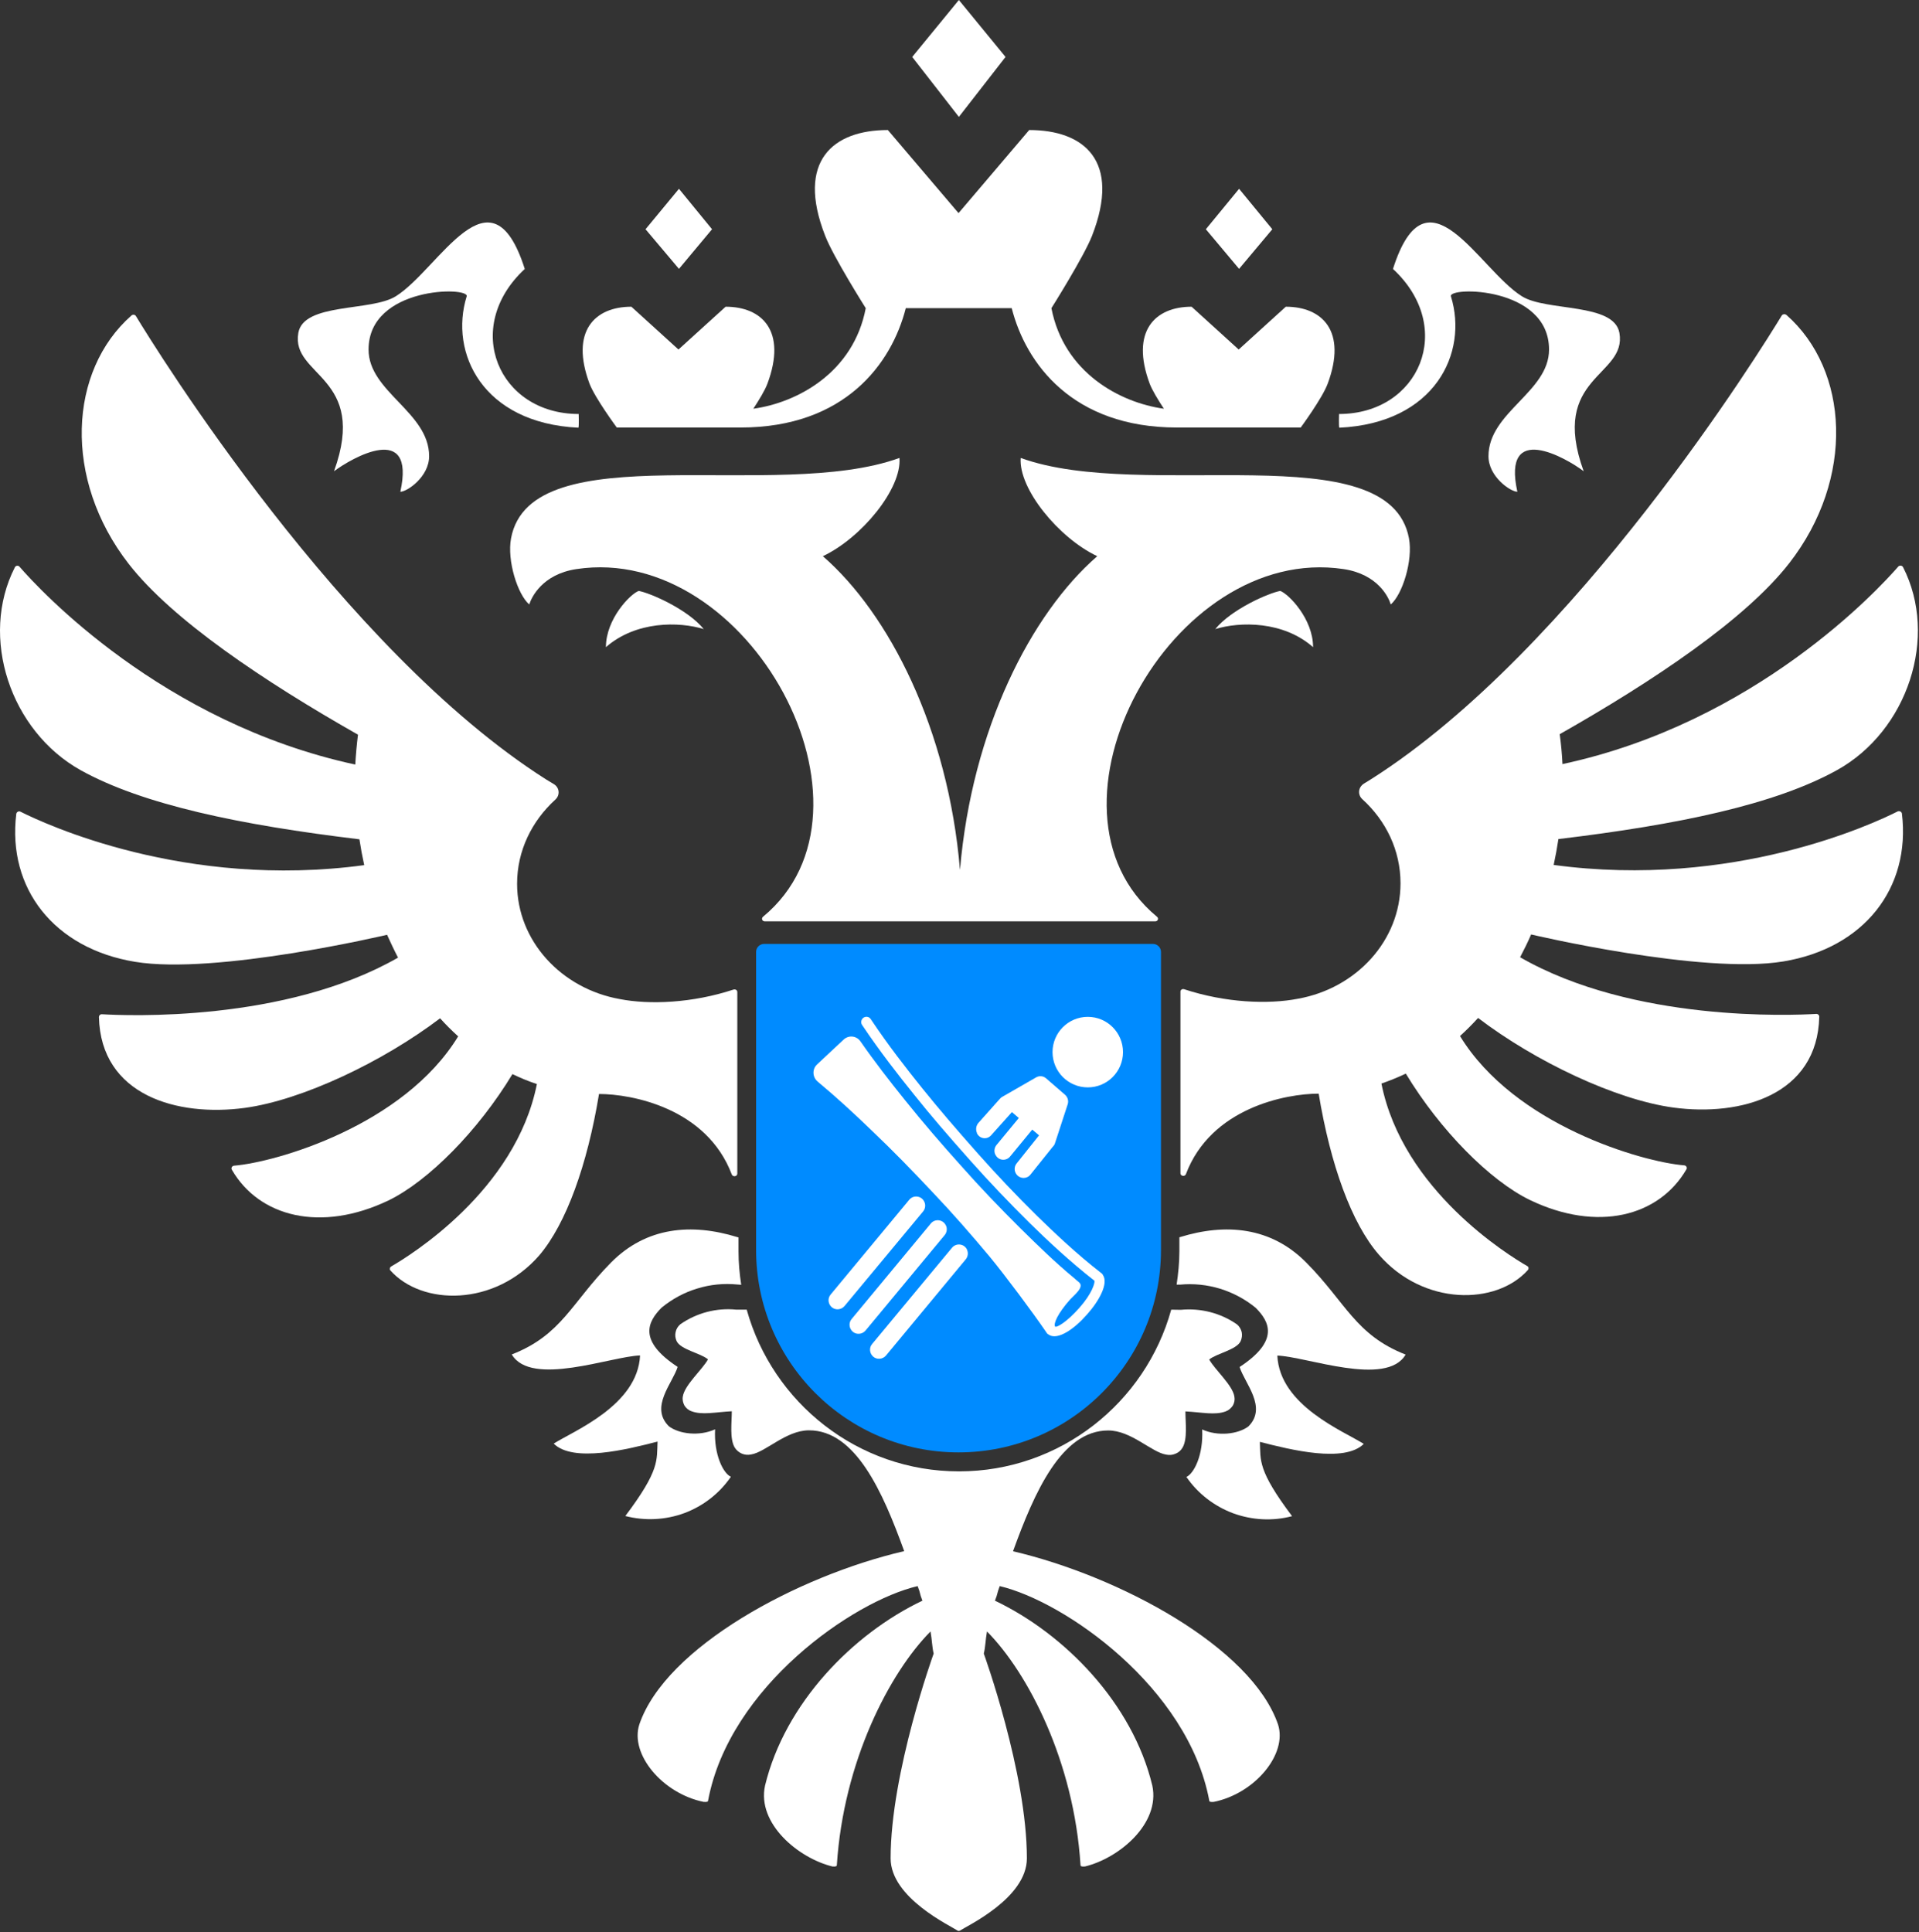 <?xml version="1.0" encoding="UTF-8"?> <svg xmlns="http://www.w3.org/2000/svg" viewBox="0 0 39.728 40" fill="none"><rect x="0" y="0" width="39.728" height="40" fill="#333333" stroke="none"/><path d="M25.159 13.024C25.671 12.866 26.565 12.854 27.184 13.398C27.184 12.815 26.682 12.3 26.505 12.234C26.275 12.273 25.494 12.611 25.159 13.024Z" fill="white"></path><path d="M30.038 6.136C29.972 5.93 32.069 5.924 32.069 7.237C32.069 8.117 30.815 8.532 30.815 9.445C30.815 9.87 31.273 10.181 31.413 10.181C31.09 8.715 32.425 9.481 32.786 9.756C32.069 7.784 33.684 7.799 33.526 6.893C33.415 6.262 32.012 6.453 31.506 6.133C30.606 5.568 29.541 3.36 28.838 5.568C30.148 6.782 29.385 8.571 27.722 8.571C27.722 8.571 27.713 8.834 27.728 8.855C29.711 8.76 30.399 7.303 30.038 6.136Z" fill="white"></path><path d="M6.915 9.756C7.277 9.484 8.611 8.715 8.288 10.181C8.429 10.181 8.884 9.87 8.884 9.445C8.884 8.532 7.63 8.114 7.63 7.237C7.63 5.924 9.727 5.93 9.661 6.136C9.299 7.303 9.99 8.76 11.974 8.855C11.989 8.834 11.98 8.571 11.98 8.571C10.319 8.571 9.557 6.782 10.864 5.568C10.161 3.36 9.096 5.568 8.195 6.133C7.687 6.453 6.284 6.262 6.176 6.893C6.018 7.796 7.63 7.784 6.915 9.756Z" fill="white"></path><path d="M12.544 13.398C13.166 12.854 14.058 12.866 14.569 13.024C14.234 12.611 13.451 12.273 13.223 12.234C13.047 12.297 12.544 12.815 12.544 13.398Z" fill="white"></path><path d="M20.817 1.179L19.851 0L18.885 1.179L19.851 2.42L20.817 1.179Z" fill="white"></path><path d="M26.34 4.746L25.652 3.909L24.964 4.746L25.652 5.566L26.34 4.746Z" fill="white"></path><path d="M14.741 4.746L14.056 3.909L13.364 4.746L14.056 5.566L14.741 4.746Z" fill="white"></path><path d="M14.167 31.326C14.559 31.179 14.894 30.919 15.13 30.575H15.133C14.975 30.506 14.777 30.12 14.804 29.591C14.478 29.74 14.059 29.689 13.847 29.528C13.446 29.13 13.925 28.637 14.029 28.299C13.201 27.754 13.41 27.362 13.697 27.072C13.916 26.893 14.164 26.758 14.433 26.677C14.702 26.593 14.984 26.566 15.265 26.593L15.345 26.599C15.31 26.372 15.289 26.144 15.289 25.908V25.618L15.265 25.612C14.316 25.319 13.38 25.4 12.65 26.138C11.831 26.967 11.633 27.637 10.595 28.041C10.996 28.72 12.653 28.08 13.251 28.062C13.201 29.097 11.875 29.624 11.463 29.887C11.863 30.285 12.976 30.01 13.613 29.845C13.595 30.234 13.664 30.431 12.946 31.386C13.35 31.49 13.778 31.469 14.167 31.326Z" fill="white"></path><path d="M27.042 26.138C26.312 25.4 25.376 25.319 24.428 25.612L24.416 25.615V25.908C24.416 26.141 24.392 26.372 24.359 26.596H24.428C24.709 26.569 24.99 26.599 25.259 26.68C25.528 26.764 25.777 26.896 25.995 27.075C26.282 27.362 26.492 27.757 25.663 28.301C25.768 28.64 26.243 29.133 25.845 29.531C25.633 29.692 25.214 29.743 24.888 29.594C24.915 30.123 24.718 30.509 24.559 30.578H24.562C24.799 30.922 25.137 31.182 25.528 31.329C25.92 31.472 26.345 31.496 26.749 31.389C26.031 30.434 26.1 30.237 26.082 29.851C26.722 30.016 27.832 30.291 28.233 29.893C27.82 29.629 26.492 29.103 26.444 28.065C27.042 28.083 28.702 28.723 29.1 28.044C28.059 27.637 27.862 26.964 27.042 26.138Z" fill="white"></path><path d="M27.817 11.782C28.526 11.889 28.75 12.368 28.792 12.514C29.031 12.311 29.255 11.608 29.169 11.144C28.759 8.961 23.685 10.408 21.131 9.481C21.083 10.118 21.918 11.138 22.716 11.515C21.349 12.703 20.123 15.09 19.874 18.01C19.629 15.09 18.4 12.7 17.035 11.515C17.834 11.138 18.672 10.118 18.621 9.481C16.066 10.408 10.99 8.961 10.58 11.144C10.493 11.608 10.718 12.311 10.957 12.514C11.002 12.368 11.226 11.889 11.932 11.782C15.507 11.24 18.492 16.753 15.797 18.979C15.755 19.015 15.779 19.075 15.836 19.075H23.916C23.97 19.075 23.994 19.012 23.952 18.979C21.256 16.753 24.242 11.243 27.817 11.782Z" fill="white"></path><path d="M12.769 8.851H15.333C17.49 8.851 18.459 7.529 18.752 6.38H20.945C21.238 7.529 22.207 8.851 24.364 8.851H26.928C26.928 8.851 27.376 8.244 27.487 7.942C27.891 6.856 27.376 6.35 26.619 6.35L25.644 7.236L24.669 6.35C23.912 6.35 23.398 6.856 23.801 7.942C23.852 8.079 23.978 8.283 24.095 8.462C23.185 8.336 22.025 7.714 21.767 6.38C21.767 6.38 22.44 5.312 22.608 4.881C23.215 3.326 22.44 2.692 21.307 2.692L19.844 4.412L18.381 2.692C17.25 2.692 16.475 3.329 17.083 4.881C17.25 5.315 17.923 6.38 17.923 6.38C17.669 7.714 16.505 8.336 15.596 8.462C15.713 8.283 15.838 8.079 15.889 7.939C16.293 6.853 15.778 6.35 15.022 6.35L14.046 7.236L13.071 6.35C12.314 6.35 11.8 6.856 12.204 7.942C12.32 8.244 12.769 8.851 12.769 8.851Z" fill="white"></path><path d="M39.284 16.8C38.788 17.051 35.886 18.409 32.165 17.907C32.203 17.73 32.236 17.551 32.263 17.371C34.74 17.075 36.75 16.656 38.034 15.942C39.496 15.128 40.134 13.183 39.398 11.742C39.38 11.706 39.326 11.7 39.299 11.73C38.895 12.193 36.352 14.96 32.347 15.819C32.338 15.612 32.317 15.403 32.29 15.2C34.235 14.096 36.134 12.824 37.041 11.661C38.408 9.905 38.282 7.661 36.981 6.518C36.954 6.498 36.915 6.501 36.894 6.524C36.891 6.527 36.891 6.527 36.888 6.53C36.475 7.209 32.622 13.438 28.392 16.127C28.341 16.16 28.288 16.193 28.237 16.223C28.117 16.298 28.102 16.453 28.204 16.546C28.691 16.989 28.994 17.602 28.994 18.287C28.994 19.474 28.078 20.462 26.87 20.677C26.253 20.797 25.368 20.761 24.515 20.48C24.476 20.468 24.438 20.492 24.438 20.53V24.291C24.438 24.35 24.53 24.365 24.551 24.309C25.069 22.936 26.621 22.642 27.3 22.642C27.543 24.111 27.979 25.326 28.548 25.978C29.472 27.04 30.977 27.025 31.632 26.292C31.65 26.268 31.65 26.235 31.626 26.217C31.623 26.214 31.62 26.211 31.617 26.211C31.234 25.99 29.038 24.644 28.599 22.433C28.772 22.373 28.94 22.304 29.104 22.227C29.813 23.399 30.845 24.443 31.674 24.844C33.068 25.514 34.345 25.188 34.914 24.207C34.934 24.171 34.908 24.129 34.866 24.126C34.004 24.057 31.354 23.297 30.226 21.449C30.358 21.329 30.48 21.206 30.6 21.075C31.782 21.975 33.448 22.768 34.644 22.93C36.041 23.118 37.627 22.672 37.663 21.048C37.663 21.015 37.633 20.988 37.6 20.991C37.103 21.021 33.813 21.165 31.47 19.818C31.551 19.663 31.629 19.507 31.698 19.346C31.698 19.346 35.24 20.183 36.918 19.905C38.587 19.63 39.562 18.389 39.374 16.839C39.365 16.803 39.32 16.782 39.284 16.8Z" fill="white"></path><path d="M12.401 22.649C13.08 22.649 14.63 22.94 15.15 24.316C15.174 24.372 15.264 24.358 15.264 24.298V20.537C15.264 20.499 15.225 20.475 15.186 20.487C14.334 20.768 13.445 20.804 12.832 20.684C11.623 20.469 10.705 19.481 10.705 18.297C10.705 17.612 11.01 16.999 11.495 16.556C11.599 16.463 11.585 16.305 11.465 16.233C11.411 16.2 11.36 16.17 11.306 16.137C7.079 13.451 3.229 7.229 2.814 6.544C2.796 6.514 2.757 6.508 2.727 6.526C2.724 6.529 2.721 6.529 2.721 6.532C1.423 7.674 1.297 9.915 2.664 11.674C3.567 12.834 5.467 14.106 7.411 15.21C7.385 15.416 7.367 15.623 7.355 15.829C3.352 14.964 0.812 12.203 0.405 11.734C0.379 11.701 0.325 11.707 0.307 11.746C-0.429 13.19 0.211 15.132 1.671 15.946C2.954 16.658 4.967 17.079 7.441 17.376C7.468 17.555 7.501 17.734 7.54 17.911C3.825 18.414 0.923 17.055 0.423 16.804C0.388 16.786 0.343 16.81 0.337 16.849C0.148 18.396 1.123 19.637 2.793 19.912C4.471 20.19 8.01 19.353 8.013 19.353C8.085 19.511 8.159 19.67 8.24 19.826C5.898 21.169 2.61 21.028 2.111 20.998C2.075 20.995 2.048 21.025 2.048 21.055C2.087 22.679 3.669 23.125 5.066 22.937C6.26 22.775 7.929 21.979 9.111 21.082C9.23 21.214 9.353 21.336 9.485 21.456C8.357 23.305 5.709 24.064 4.845 24.133C4.803 24.139 4.779 24.181 4.8 24.217C5.365 25.195 6.643 25.521 8.04 24.854C8.868 24.453 9.9 23.409 10.609 22.237C10.774 22.317 10.941 22.386 11.115 22.443C10.675 24.654 8.479 26 8.096 26.221C8.073 26.236 8.061 26.269 8.076 26.293C8.079 26.296 8.079 26.299 8.082 26.302C8.737 27.035 10.241 27.053 11.166 25.988C11.722 25.333 12.159 24.118 12.401 22.649Z" fill="white"></path><path d="M20.972 32.116C21.417 30.886 21.98 29.615 22.943 29.615C23.419 29.615 23.838 30.067 24.143 30.115C24.209 30.129 24.274 30.123 24.334 30.097C24.397 30.073 24.448 30.028 24.481 29.971C24.588 29.789 24.541 29.454 24.541 29.22C24.885 29.238 25.151 29.304 25.375 29.22C25.435 29.199 25.486 29.154 25.522 29.101C25.555 29.044 25.567 28.978 25.555 28.915C25.519 28.676 25.151 28.359 25.034 28.146C25.184 28.021 25.597 27.946 25.683 27.769C25.71 27.71 25.719 27.644 25.707 27.581C25.692 27.518 25.659 27.461 25.609 27.419C25.27 27.183 24.858 27.078 24.448 27.117H24.433L24.247 27.114C23.715 29.041 21.947 30.462 19.853 30.462C17.759 30.462 15.994 29.041 15.459 27.114H15.261H15.246C14.836 27.072 14.423 27.18 14.085 27.416C14.035 27.458 13.999 27.515 13.987 27.578C13.972 27.641 13.981 27.707 14.008 27.766C14.094 27.943 14.507 28.015 14.657 28.143C14.54 28.356 14.172 28.673 14.136 28.912C14.124 28.975 14.139 29.041 14.169 29.098C14.202 29.151 14.253 29.196 14.316 29.217C14.54 29.301 14.803 29.235 15.15 29.217C15.15 29.448 15.103 29.786 15.21 29.968C15.246 30.025 15.297 30.067 15.357 30.094C15.417 30.12 15.485 30.126 15.548 30.112C15.853 30.064 16.272 29.612 16.748 29.612C17.711 29.612 18.273 30.88 18.719 32.113C16.521 32.624 13.783 34.096 13.236 35.7C13.035 36.316 13.715 37.133 14.573 37.306C14.579 37.306 14.582 37.303 14.588 37.303C14.591 37.303 14.591 37.303 14.591 37.306C14.624 37.306 14.66 37.306 14.66 37.273C15.103 34.922 17.657 33.151 18.997 32.837C19.063 33.001 19.03 32.971 19.096 33.139C17.657 33.824 16.251 35.26 15.838 36.968C15.668 37.752 16.526 38.47 17.238 38.643C17.244 38.643 17.247 38.643 17.253 38.64C17.256 38.64 17.256 38.64 17.256 38.643C17.289 38.643 17.325 38.643 17.325 38.61C17.463 36.471 18.411 34.638 19.264 33.776C19.294 33.941 19.297 34.105 19.329 34.234C19.329 34.234 18.438 36.696 18.438 38.473C18.438 39.292 19.673 39.867 19.838 39.977C19.841 39.974 19.844 39.974 19.85 39.971C19.853 39.971 19.856 39.974 19.859 39.977C20.023 39.87 21.259 39.295 21.259 38.473C21.259 36.696 20.367 34.234 20.367 34.234C20.4 34.105 20.403 33.941 20.433 33.776C21.286 34.638 22.234 36.471 22.369 38.61C22.369 38.643 22.402 38.643 22.438 38.643C22.441 38.643 22.441 38.643 22.441 38.64C22.447 38.64 22.453 38.643 22.456 38.643C23.167 38.473 24.023 37.755 23.856 36.968C23.446 35.26 22.037 33.824 20.598 33.139C20.664 32.971 20.634 33.001 20.697 32.837C22.037 33.154 24.591 34.925 25.034 37.273C25.034 37.306 25.067 37.306 25.103 37.306C25.106 37.306 25.106 37.306 25.106 37.303C25.112 37.303 25.115 37.306 25.121 37.306C25.977 37.136 26.658 36.316 26.458 35.7C25.908 34.099 23.17 32.63 20.972 32.116Z" fill="white"></path><path d="M18.254 26.82L18.257 26.814L18.254 26.82Z" fill="white"></path><path fill-rule="evenodd" clip-rule="evenodd" d="M23.87 19.542H15.817C15.728 19.542 15.653 19.617 15.653 19.707V25.878C15.653 28.193 17.528 30.069 19.844 30.069C22.159 30.069 24.035 28.193 24.035 25.878V19.707C24.035 19.617 23.96 19.542 23.87 19.542Z" fill="#008BFF"></path><path d="M22.52 22.512C22.923 22.512 23.249 22.185 23.249 21.782C23.249 21.379 22.923 21.052 22.52 21.052C22.116 21.052 21.79 21.379 21.79 21.782C21.79 22.185 22.116 22.512 22.52 22.512Z" fill="white"></path><path d="M20.02 25.871C19.963 25.748 19.796 25.727 19.709 25.832L18.055 27.825C17.989 27.902 18.001 28.019 18.076 28.085L18.079 28.088C18.156 28.154 18.276 28.142 18.342 28.064L19.993 26.072C20.038 26.018 20.05 25.94 20.02 25.874C20.023 25.874 20.023 25.874 20.02 25.871Z" fill="white"></path><path d="M19.581 25.369C19.524 25.246 19.357 25.225 19.27 25.33L17.631 27.308C17.565 27.385 17.577 27.502 17.652 27.568L17.655 27.571C17.732 27.637 17.852 27.625 17.918 27.547L19.557 25.57C19.602 25.516 19.614 25.438 19.584 25.372C19.584 25.372 19.584 25.369 19.581 25.369Z" fill="white"></path><path d="M19.134 24.878C19.077 24.755 18.91 24.734 18.823 24.839L17.196 26.801C17.13 26.879 17.142 26.995 17.217 27.061L17.22 27.064C17.298 27.13 17.417 27.118 17.483 27.04L19.11 25.081C19.155 25.027 19.167 24.949 19.137 24.884C19.137 24.881 19.134 24.878 19.134 24.878Z" fill="white"></path><path d="M20.225 23.461C20.279 23.577 20.431 23.601 20.518 23.505L20.949 23.024L21.092 23.146L20.632 23.703C20.581 23.763 20.572 23.852 20.614 23.918C20.614 23.918 20.614 23.921 20.617 23.921C20.679 24.029 20.829 24.041 20.91 23.945L21.37 23.386L21.511 23.505L21.047 24.086C20.993 24.152 20.993 24.247 21.044 24.313C21.116 24.409 21.257 24.412 21.332 24.319L21.789 23.748L21.795 23.742L21.819 23.712C21.825 23.706 21.828 23.697 21.831 23.691L21.834 23.688L22.103 22.865C22.127 22.793 22.106 22.716 22.049 22.665L21.655 22.324C21.598 22.273 21.514 22.267 21.448 22.306L20.751 22.707C20.733 22.716 20.718 22.728 20.706 22.743L20.673 22.779L20.258 23.245C20.207 23.302 20.195 23.383 20.225 23.455C20.222 23.458 20.222 23.461 20.225 23.461Z" fill="white"></path><path d="M22.834 26.397C22.828 26.382 22.816 26.367 22.801 26.358C22.283 25.957 21.82 25.514 21.473 25.176C21.039 24.749 20.629 24.315 20.249 23.887C19.789 23.369 19.421 22.939 19.094 22.532C18.786 22.149 18.386 21.64 18.027 21.099C17.994 21.048 17.928 21.036 17.877 21.069C17.829 21.102 17.814 21.171 17.847 21.219C18.212 21.766 18.616 22.281 18.927 22.666C19.256 23.079 19.627 23.51 20.091 24.031C20.474 24.461 20.889 24.898 21.326 25.329C21.673 25.67 22.14 26.11 22.657 26.514C22.672 26.558 22.606 26.783 22.346 27.076C22.086 27.369 21.883 27.486 21.844 27.465C21.805 27.405 21.894 27.196 22.155 26.902C22.236 26.813 22.454 26.648 22.34 26.549L22.274 26.493C22.265 26.484 22.256 26.475 22.244 26.466C21.85 26.142 21.488 25.787 21.126 25.431C20.704 25.012 20.291 24.581 19.896 24.135C19.498 23.693 19.109 23.241 18.736 22.777C18.418 22.382 18.104 21.978 17.814 21.56C17.733 21.443 17.572 21.425 17.467 21.521L16.914 22.038C16.812 22.134 16.818 22.299 16.926 22.391C17.318 22.717 17.691 23.061 18.056 23.414C18.487 23.824 18.903 24.252 19.31 24.686C19.72 25.117 20.112 25.565 20.494 26.023C20.812 26.409 21.368 27.154 21.658 27.578C21.658 27.581 21.661 27.581 21.661 27.584C21.664 27.587 21.667 27.59 21.667 27.593C21.679 27.608 21.685 27.617 21.691 27.617C21.7 27.626 21.712 27.632 21.721 27.638C21.906 27.746 22.242 27.513 22.502 27.216C22.759 26.929 22.95 26.573 22.834 26.397Z" fill="white"></path></svg> 
